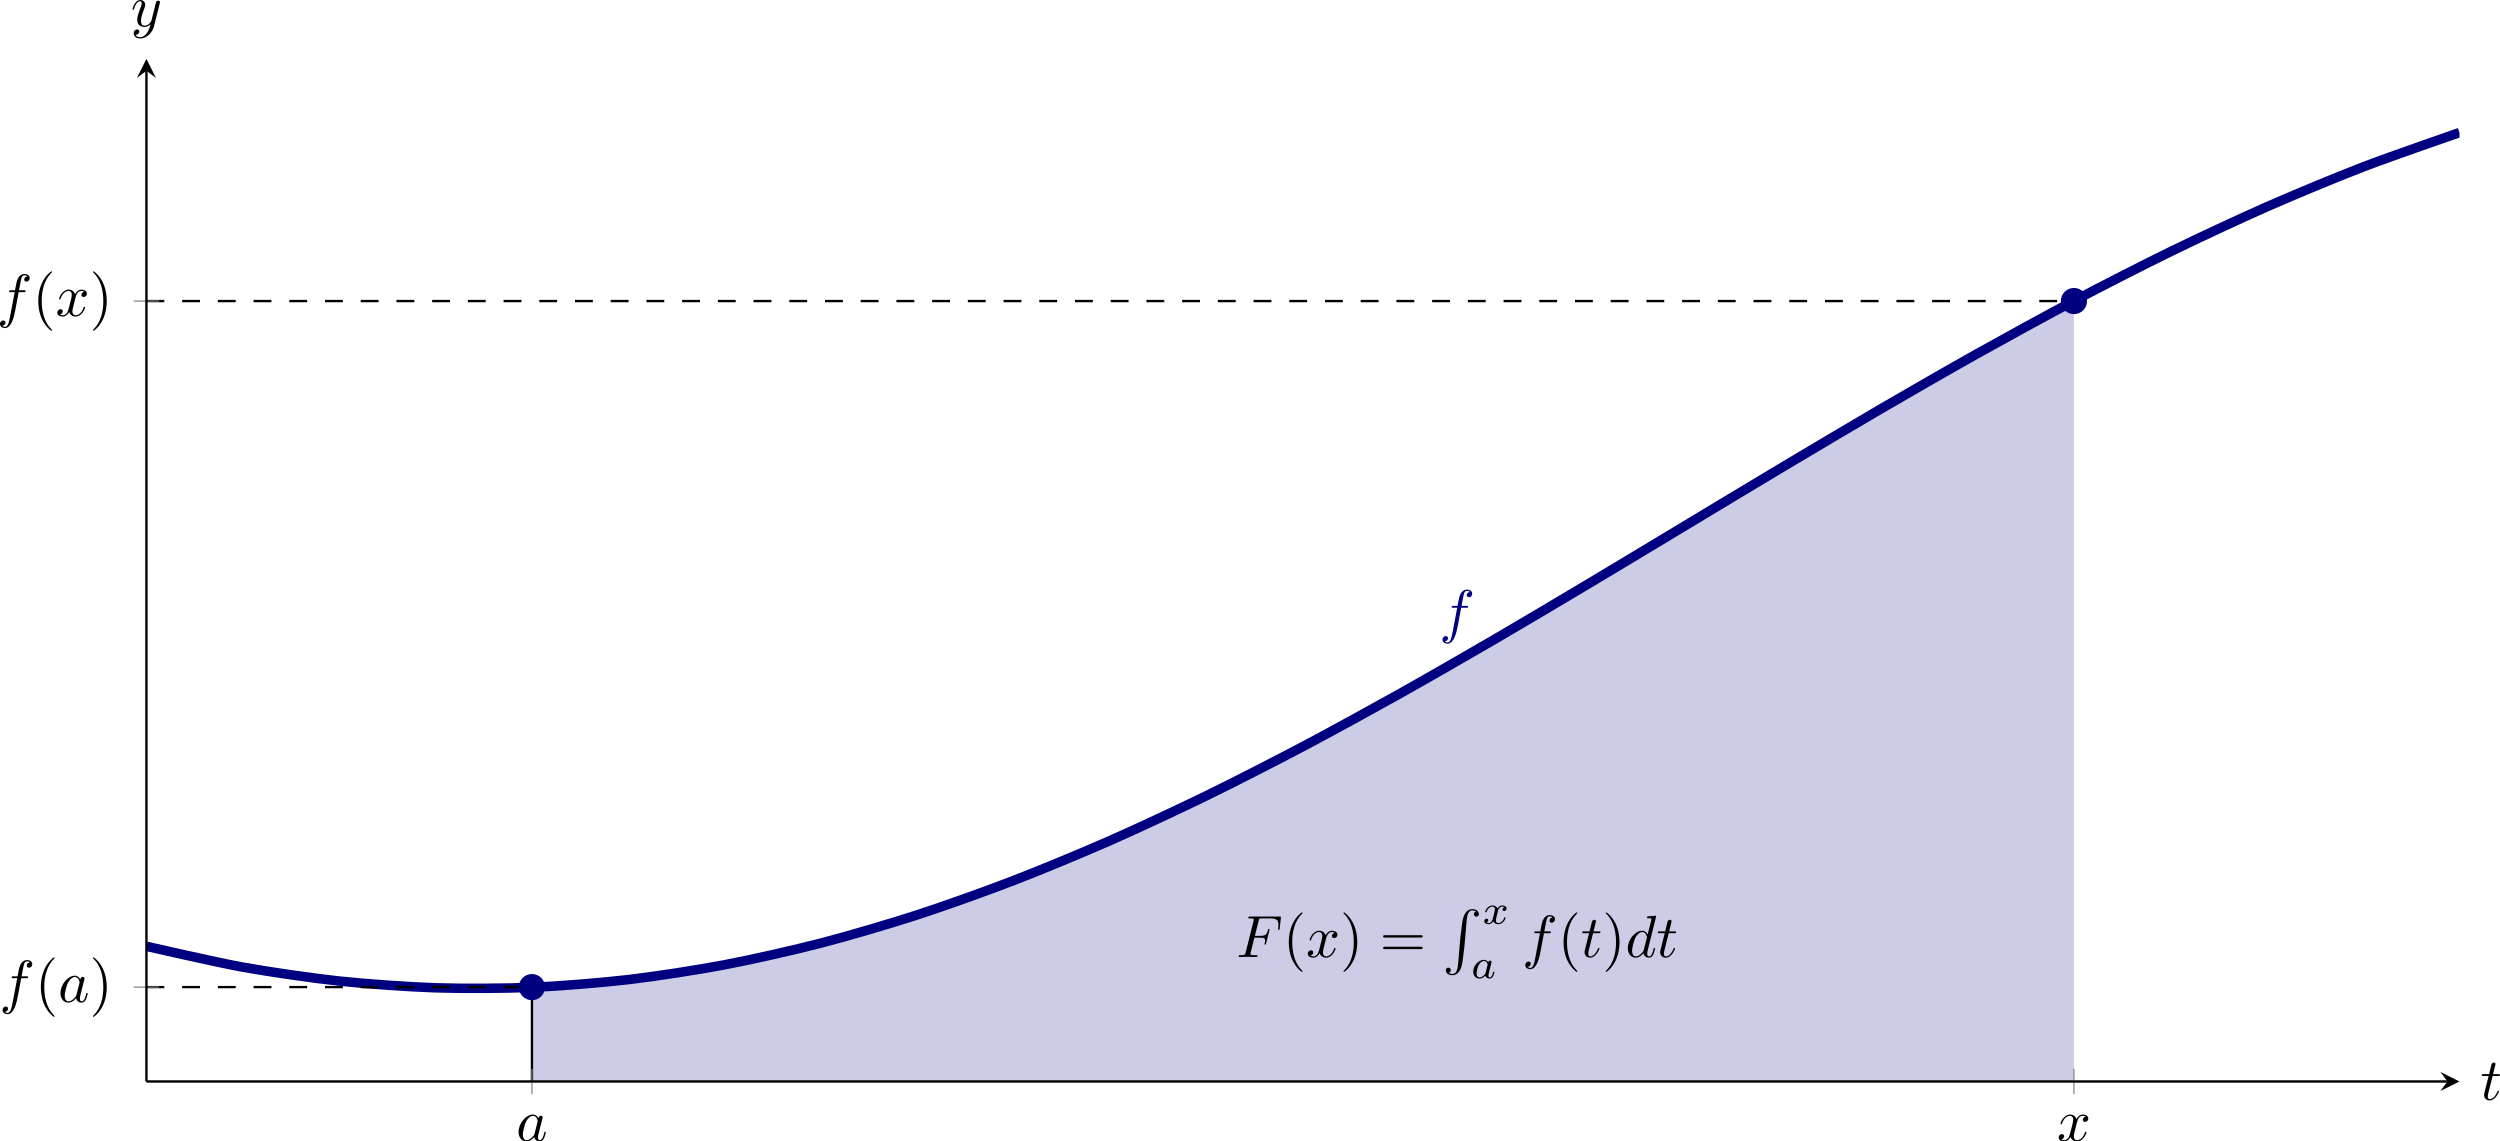 <?xml version='1.0' encoding='UTF-8'?>
<!-- This file was generated by dvisvgm 3.2.2 -->
<svg version='1.1' xmlns='http://www.w3.org/2000/svg' xmlns:xlink='http://www.w3.org/1999/xlink' width='585.851pt' height='267.495pt' viewBox='5.387 562.258 585.851 267.495'>
<defs>
<clipPath id='clip1'>
<path d='M28.359 582.637H415.527V411.469H28.359Z'/>
</clipPath>
<path id='g7-1' d='M1.016 10.64C1.136 10.61 1.245 10.57 1.315 10.461C1.484 10.192 1.325 9.833 1.006 9.803C.538 9.763 .458 10.291 .658 10.61C.966 11.108 1.733 11.178 2.222 10.939C2.431 10.839 2.61 10.67 2.75 10.481C3.308 9.733 3.347 8.717 3.467 7.831C3.736 5.918 3.836 3.995 4.015 2.072C4.075 1.375 4.184 .239 4.951 .219C5.22 .219 5.43 .299 5.609 .428C5.489 .458 5.38 .498 5.31 .608C5.141 .877 5.3 1.235 5.619 1.265C6.087 1.305 6.167 .777 5.968 .458C5.858 .279 5.669 .159 5.479 .09C4.892-.13 4.264 .07 3.895 .568C3.328 1.325 3.298 2.341 3.168 3.238C2.899 5.151 2.8 7.073 2.62 8.996C2.56 9.704 2.451 10.829 1.684 10.849C1.395 10.849 1.196 10.78 1.016 10.64Z'/>
<path id='g11-97' d='M2.943-2.664C2.797-2.894 2.559-3.075 2.225-3.075C1.332-3.075 .425-2.092 .425-1.088C.425-.411 .879 .07 1.478 .07C1.855 .07 2.19-.146 2.469-.418C2.601 0 3.006 .07 3.187 .07C3.438 .07 3.612-.084 3.738-.3C3.891-.572 3.982-.969 3.982-.997C3.982-1.088 3.891-1.088 3.87-1.088C3.773-1.088 3.766-1.06 3.717-.872C3.633-.537 3.501-.126 3.208-.126C3.027-.126 2.978-.279 2.978-.467C2.978-.586 3.034-.837 3.082-1.018C3.131-1.206 3.201-1.492 3.236-1.646L3.375-2.176C3.417-2.357 3.501-2.685 3.501-2.72C3.501-2.873 3.375-2.943 3.264-2.943C3.145-2.943 2.985-2.859 2.943-2.664ZM2.497-.872C2.448-.676 2.294-.537 2.141-.404C2.078-.349 1.799-.126 1.499-.126C1.241-.126 .99-.307 .99-.802C.99-1.172 1.193-1.939 1.353-2.218C1.674-2.776 2.029-2.88 2.225-2.88C2.713-2.88 2.845-2.35 2.845-2.273C2.845-2.246 2.831-2.197 2.824-2.176L2.497-.872Z'/>
<path id='g11-120' d='M1.736-.739C1.667-.502 1.437-.126 1.081-.126C1.06-.126 .851-.126 .704-.223C.99-.314 1.011-.565 1.011-.607C1.011-.76 .893-.865 .732-.865C.537-.865 .335-.697 .335-.439C.335-.091 .725 .07 1.067 .07C1.388 .07 1.674-.133 1.848-.425C2.015-.056 2.399 .07 2.678 .07C3.48 .07 3.905-.802 3.905-.997C3.905-1.088 3.815-1.088 3.794-1.088C3.696-1.088 3.689-1.053 3.661-.969C3.515-.488 3.096-.126 2.706-.126C2.427-.126 2.28-.314 2.28-.579C2.28-.76 2.448-1.395 2.643-2.169C2.783-2.706 3.096-2.88 3.327-2.88C3.34-2.88 3.557-2.88 3.703-2.783C3.48-2.72 3.396-2.525 3.396-2.399C3.396-2.246 3.515-2.141 3.675-2.141S4.066-2.273 4.066-2.566C4.066-2.957 3.619-3.075 3.34-3.075C2.992-3.075 2.713-2.845 2.559-2.58C2.434-2.866 2.113-3.075 1.723-3.075C.941-3.075 .495-2.218 .495-2.008C.495-1.918 .593-1.918 .614-1.918C.704-1.918 .711-1.946 .746-2.036C.921-2.58 1.36-2.88 1.702-2.88C1.932-2.88 2.12-2.755 2.12-2.42C2.12-2.28 2.036-1.932 1.974-1.695L1.736-.739Z'/>
<path id='g10-70' d='M3.019-3.238H3.985C4.732-3.238 4.812-3.078 4.812-2.79C4.812-2.72 4.812-2.6 4.742-2.301C4.722-2.252 4.712-2.212 4.712-2.192C4.712-2.112 4.772-2.072 4.832-2.072C4.932-2.072 4.932-2.102 4.981-2.281L5.529-4.443C5.559-4.553 5.559-4.573 5.559-4.603C5.559-4.623 5.539-4.712 5.44-4.712S5.33-4.663 5.29-4.503C5.081-3.726 4.852-3.547 4.005-3.547H3.098L3.736-6.077C3.826-6.426 3.836-6.466 4.274-6.466H5.589C6.814-6.466 7.044-6.137 7.044-5.37C7.044-5.141 7.044-5.101 7.014-4.832C6.994-4.702 6.994-4.682 6.994-4.653C6.994-4.603 7.024-4.533 7.113-4.533C7.223-4.533 7.233-4.593 7.253-4.782L7.452-6.506C7.482-6.775 7.432-6.775 7.183-6.775H2.301C2.102-6.775 2.002-6.775 2.002-6.575C2.002-6.466 2.092-6.466 2.281-6.466C2.65-6.466 2.929-6.466 2.929-6.286C2.929-6.247 2.929-6.227 2.879-6.047L1.564-.777C1.465-.389 1.445-.309 .658-.309C.488-.309 .379-.309 .379-.12C.379 0 .498 0 .528 0C.817 0 1.554-.03 1.843-.03C2.172-.03 2.999 0 3.328 0C3.417 0 3.537 0 3.537-.189C3.537-.269 3.477-.289 3.477-.299C3.447-.309 3.427-.309 3.198-.309C2.979-.309 2.929-.309 2.68-.329C2.391-.359 2.361-.399 2.361-.528C2.361-.548 2.361-.608 2.401-.757L3.019-3.238Z'/>
<path id='g10-97' d='M3.716-3.766C3.537-4.134 3.248-4.403 2.8-4.403C1.634-4.403 .399-2.939 .399-1.484C.399-.548 .946 .11 1.724 .11C1.923 .11 2.421 .07 3.019-.638C3.098-.219 3.447 .11 3.925 .11C4.274 .11 4.503-.12 4.663-.438C4.832-.797 4.961-1.405 4.961-1.425C4.961-1.524 4.872-1.524 4.842-1.524C4.742-1.524 4.732-1.484 4.702-1.345C4.533-.697 4.354-.11 3.945-.11C3.676-.11 3.646-.369 3.646-.568C3.646-.787 3.666-.867 3.776-1.305C3.885-1.724 3.905-1.823 3.995-2.202L4.354-3.597C4.423-3.875 4.423-3.895 4.423-3.935C4.423-4.105 4.304-4.204 4.134-4.204C3.895-4.204 3.746-3.985 3.716-3.766ZM3.068-1.186C3.019-1.006 3.019-.986 2.869-.817C2.431-.269 2.022-.11 1.743-.11C1.245-.11 1.106-.658 1.106-1.046C1.106-1.544 1.425-2.77 1.654-3.228C1.963-3.816 2.411-4.184 2.809-4.184C3.457-4.184 3.597-3.367 3.597-3.308S3.577-3.188 3.567-3.138L3.068-1.186Z'/>
<path id='g10-100' d='M5.141-6.804C5.141-6.814 5.141-6.914 5.011-6.914C4.862-6.914 3.915-6.824 3.746-6.804C3.666-6.795 3.606-6.745 3.606-6.615C3.606-6.496 3.696-6.496 3.846-6.496C4.324-6.496 4.344-6.426 4.344-6.326L4.314-6.127L3.716-3.766C3.537-4.134 3.248-4.403 2.8-4.403C1.634-4.403 .399-2.939 .399-1.484C.399-.548 .946 .11 1.724 .11C1.923 .11 2.421 .07 3.019-.638C3.098-.219 3.447 .11 3.925 .11C4.274 .11 4.503-.12 4.663-.438C4.832-.797 4.961-1.405 4.961-1.425C4.961-1.524 4.872-1.524 4.842-1.524C4.742-1.524 4.732-1.484 4.702-1.345C4.533-.697 4.354-.11 3.945-.11C3.676-.11 3.646-.369 3.646-.568C3.646-.807 3.666-.877 3.706-1.046L5.141-6.804ZM3.068-1.186C3.019-1.006 3.019-.986 2.869-.817C2.431-.269 2.022-.11 1.743-.11C1.245-.11 1.106-.658 1.106-1.046C1.106-1.544 1.425-2.77 1.654-3.228C1.963-3.816 2.411-4.184 2.809-4.184C3.457-4.184 3.597-3.367 3.597-3.308S3.577-3.188 3.567-3.138L3.068-1.186Z'/>
<path id='g10-102' d='M3.656-3.985H4.513C4.712-3.985 4.812-3.985 4.812-4.184C4.812-4.294 4.712-4.294 4.543-4.294H3.716L3.925-5.43C3.965-5.639 4.105-6.346 4.164-6.466C4.254-6.655 4.423-6.804 4.633-6.804C4.672-6.804 4.932-6.804 5.121-6.625C4.682-6.585 4.583-6.237 4.583-6.087C4.583-5.858 4.762-5.738 4.951-5.738C5.21-5.738 5.499-5.958 5.499-6.336C5.499-6.795 5.041-7.024 4.633-7.024C4.294-7.024 3.666-6.844 3.367-5.858C3.308-5.649 3.278-5.549 3.039-4.294H2.351C2.162-4.294 2.052-4.294 2.052-4.105C2.052-3.985 2.142-3.985 2.331-3.985H2.989L2.242-.05C2.062 .917 1.893 1.823 1.375 1.823C1.335 1.823 1.086 1.823 .897 1.644C1.355 1.614 1.445 1.255 1.445 1.106C1.445 .877 1.265 .757 1.076 .757C.817 .757 .528 .976 .528 1.355C.528 1.803 .966 2.042 1.375 2.042C1.923 2.042 2.321 1.455 2.501 1.076C2.819 .448 3.049-.757 3.059-.827L3.656-3.985Z'/>
<path id='g10-116' d='M2.052-3.985H2.989C3.188-3.985 3.288-3.985 3.288-4.184C3.288-4.294 3.188-4.294 3.009-4.294H2.132C2.491-5.709 2.54-5.908 2.54-5.968C2.54-6.137 2.421-6.237 2.252-6.237C2.222-6.237 1.943-6.227 1.853-5.878L1.465-4.294H.528C.329-4.294 .229-4.294 .229-4.105C.229-3.985 .309-3.985 .508-3.985H1.385C.667-1.156 .628-.986 .628-.807C.628-.269 1.006 .11 1.544 .11C2.56 .11 3.128-1.345 3.128-1.425C3.128-1.524 3.049-1.524 3.009-1.524C2.919-1.524 2.909-1.494 2.859-1.385C2.431-.349 1.903-.11 1.564-.11C1.355-.11 1.255-.239 1.255-.568C1.255-.807 1.275-.877 1.315-1.046L2.052-3.985Z'/>
<path id='g10-120' d='M3.328-3.009C3.387-3.268 3.616-4.184 4.314-4.184C4.364-4.184 4.603-4.184 4.812-4.055C4.533-4.005 4.334-3.756 4.334-3.517C4.334-3.357 4.443-3.168 4.712-3.168C4.932-3.168 5.25-3.347 5.25-3.746C5.25-4.264 4.663-4.403 4.324-4.403C3.746-4.403 3.397-3.875 3.278-3.646C3.029-4.304 2.491-4.403 2.202-4.403C1.166-4.403 .598-3.118 .598-2.869C.598-2.77 .697-2.77 .717-2.77C.797-2.77 .827-2.79 .847-2.879C1.186-3.935 1.843-4.184 2.182-4.184C2.371-4.184 2.72-4.095 2.72-3.517C2.72-3.208 2.55-2.54 2.182-1.146C2.022-.528 1.674-.11 1.235-.11C1.176-.11 .946-.11 .737-.239C.986-.289 1.205-.498 1.205-.777C1.205-1.046 .986-1.126 .837-1.126C.538-1.126 .289-.867 .289-.548C.289-.09 .787 .11 1.225 .11C1.883 .11 2.242-.588 2.271-.648C2.391-.279 2.75 .11 3.347 .11C4.374 .11 4.941-1.176 4.941-1.425C4.941-1.524 4.852-1.524 4.822-1.524C4.732-1.524 4.712-1.484 4.692-1.415C4.364-.349 3.686-.11 3.367-.11C2.979-.11 2.819-.428 2.819-.767C2.819-.986 2.879-1.205 2.989-1.644L3.328-3.009Z'/>
<path id='g10-121' d='M4.842-3.796C4.882-3.935 4.882-3.955 4.882-4.025C4.882-4.204 4.742-4.294 4.593-4.294C4.493-4.294 4.334-4.234 4.244-4.085C4.224-4.035 4.144-3.726 4.105-3.547C4.035-3.288 3.965-3.019 3.905-2.75L3.457-.956C3.417-.807 2.989-.11 2.331-.11C1.823-.11 1.714-.548 1.714-.917C1.714-1.375 1.883-1.993 2.222-2.869C2.381-3.278 2.421-3.387 2.421-3.587C2.421-4.035 2.102-4.403 1.604-4.403C.658-4.403 .289-2.959 .289-2.869C.289-2.77 .389-2.77 .408-2.77C.508-2.77 .518-2.79 .568-2.949C.837-3.885 1.235-4.184 1.574-4.184C1.654-4.184 1.823-4.184 1.823-3.866C1.823-3.616 1.724-3.357 1.654-3.168C1.255-2.112 1.076-1.544 1.076-1.076C1.076-.189 1.704 .11 2.291 .11C2.68 .11 3.019-.06 3.298-.339C3.168 .179 3.049 .667 2.65 1.196C2.391 1.534 2.012 1.823 1.554 1.823C1.415 1.823 .966 1.793 .797 1.405C.956 1.405 1.086 1.405 1.225 1.285C1.325 1.196 1.425 1.066 1.425 .877C1.425 .568 1.156 .528 1.056 .528C.827 .528 .498 .687 .498 1.176C.498 1.674 .936 2.042 1.554 2.042C2.58 2.042 3.606 1.136 3.885 .01L4.842-3.796Z'/>
<path id='g12-40' d='M3.298 2.391C3.298 2.361 3.298 2.341 3.128 2.172C1.883 .917 1.564-.966 1.564-2.491C1.564-4.224 1.943-5.958 3.168-7.203C3.298-7.323 3.298-7.342 3.298-7.372C3.298-7.442 3.258-7.472 3.198-7.472C3.098-7.472 2.202-6.795 1.614-5.529C1.106-4.433 .986-3.328 .986-2.491C.986-1.714 1.096-.508 1.644 .618C2.242 1.843 3.098 2.491 3.198 2.491C3.258 2.491 3.298 2.461 3.298 2.391Z'/>
<path id='g12-41' d='M2.879-2.491C2.879-3.268 2.77-4.473 2.222-5.599C1.624-6.824 .767-7.472 .667-7.472C.608-7.472 .568-7.432 .568-7.372C.568-7.342 .568-7.323 .757-7.143C1.733-6.157 2.301-4.573 2.301-2.491C2.301-.787 1.933 .966 .697 2.222C.568 2.341 .568 2.361 .568 2.391C.568 2.451 .608 2.491 .667 2.491C.767 2.491 1.664 1.813 2.252 .548C2.76-.548 2.879-1.654 2.879-2.491Z'/>
<path id='g12-61' d='M6.844-3.258C6.994-3.258 7.183-3.258 7.183-3.457S6.994-3.656 6.854-3.656H.887C.747-3.656 .558-3.656 .558-3.457S.747-3.258 .897-3.258H6.844ZM6.854-1.325C6.994-1.325 7.183-1.325 7.183-1.524S6.994-1.724 6.844-1.724H.897C.747-1.724 .558-1.724 .558-1.524S.747-1.325 .887-1.325H6.854Z'/>
</defs>
<g id='page1' transform='matrix(1.4 0 0 1.4 0 0)'>
<path d='M92.887 566.879L103.641 566.149L114.394 564.891L125.148 563.102L135.906 560.805L146.66 558.012L157.414 554.739L168.168 551.012L178.921 546.856L189.675 542.305L200.433 537.379L211.187 532.125L221.941 526.571L232.695 520.758L243.449 514.727L254.207 508.52L264.961 502.176L275.714 495.746L286.468 489.27L297.222 482.797L307.976 476.367L318.734 470.028L329.488 463.817L340.242 457.785L350.996 451.973V582.637H92.887Z' fill='#cccce6' clip-path='url(#clip1)'/>
<path d='M28.359 560.012C28.359 560.012 40.016 562.692 44.492 563.5C48.969 564.305 56.145 565.348 60.621 565.828C65.098 566.305 72.277 566.813 76.754 566.957C81.231 567.106 88.41 567.071 92.887 566.879C97.363 566.688 104.543 566.11 109.019 565.586C113.496 565.063 120.672 563.953 125.148 563.102C129.625 562.254 136.804 560.629 141.281 559.469C145.757 558.309 152.937 556.192 157.414 554.739C161.89 553.285 169.07 550.711 173.546 548.985C178.023 547.262 185.203 544.274 189.679 542.305C194.156 540.336 201.332 536.977 205.808 534.793C210.285 532.61 217.464 528.934 221.941 526.571S233.597 520.27 238.074 517.766C242.55 515.262 249.73 511.125 254.207 508.52C258.683 505.91 265.859 501.641 270.336 498.969C274.812 496.301 281.992 491.961 286.468 489.27C290.945 486.578 298.125 482.242 302.601 479.574C307.078 476.903 314.257 472.633 318.734 470.024C323.211 467.418 330.39 463.281 334.867 460.778C339.343 458.274 346.519 454.336 350.996 451.973C355.472 449.61 362.652 445.934 367.129 443.75C371.605 441.567 378.785 438.207 383.261 436.238C387.738 434.27 394.918 431.281 399.394 429.559C403.871 427.832 415.527 423.805 415.527 423.805' stroke='#000080' fill='none' stroke-width='1.594' stroke-miterlimit='10' clip-path='url(#clip1)'/>
<path d='M28.359 452.004H350.996' stroke='#000' fill='none' stroke-width='.399' stroke-miterlimit='10' stroke-dasharray='2.989 2.989' clip-path='url(#clip1)'/>
<path d='M28.359 566.84H92.887' stroke='#000' fill='none' stroke-width='.399' stroke-miterlimit='10' stroke-dasharray='2.989 2.989' clip-path='url(#clip1)'/>
<path d='M92.887 582.637V566.84' stroke='#000' fill='none' stroke-width='.399' stroke-miterlimit='10' clip-path='url(#clip1)'/>
<g transform='matrix(1 0 0 1 154.078 -7.574)'>
<use x='56.717' y='569.38' xlink:href='#g10-70'/>
<use x='64.508' y='569.38' xlink:href='#g12-40'/>
<use x='68.382' y='569.38' xlink:href='#g10-120'/>
<use x='74.076' y='569.38' xlink:href='#g12-41'/>
<use x='80.718' y='569.38' xlink:href='#g12-61'/>
<use x='91.234' y='561.355' xlink:href='#g7-1'/>
<use x='97.876' y='563.818' xlink:href='#g11-120'/>
<use x='95.938' y='572.923' xlink:href='#g11-97'/>
<use x='104.552' y='569.38' xlink:href='#g10-102'/>
<use x='110.502' y='569.38' xlink:href='#g12-40'/>
<use x='114.376' y='569.38' xlink:href='#g10-116'/>
<use x='117.974' y='569.38' xlink:href='#g12-41'/>
<use x='121.848' y='569.38' xlink:href='#g10-100'/>
<use x='127.034' y='569.38' xlink:href='#g10-116'/>
</g>
<g fill='#000080' transform='matrix(1 0 0 1 188.06 -62.057)'>
<use x='56.717' y='569.38' xlink:href='#g10-102'/>
</g>
<path d='M92.887 584.762V580.512M350.996 584.762V580.512' stroke='#808080' fill='none' stroke-width='.199' stroke-miterlimit='10'/>
<path d='M26.234 566.84H30.484M26.234 452.004H30.484' stroke='#808080' fill='none' stroke-width='.199' stroke-miterlimit='10'/>
<path d='M28.359 582.637H413.531' stroke='#000' fill='none' stroke-width='.399' stroke-miterlimit='10'/>
<path d='M415.527 582.637L412.336 581.043L413.531 582.637L412.336 584.231'/>
<path d='M28.359 582.637V413.461' stroke='#000' fill='none' stroke-width='.399' stroke-miterlimit='10'/>
<path d='M28.359 411.469L26.766 414.656L28.359 413.461L29.953 414.656'/>
<g transform='matrix(1 0 0 1 33.536 23.191)'>
<use x='56.717' y='569.38' xlink:href='#g10-97'/>
</g>
<g transform='matrix(1 0 0 1 291.433 23.191)'>
<use x='56.717' y='569.38' xlink:href='#g10-120'/>
</g>
<g transform='matrix(1 0 0 1 -52.97 -.048)'>
<use x='56.717' y='569.38' xlink:href='#g10-102'/>
<use x='62.667' y='569.38' xlink:href='#g12-40'/>
<use x='66.542' y='569.38' xlink:href='#g10-97'/>
<use x='71.808' y='569.38' xlink:href='#g12-41'/>
</g>
<g transform='matrix(1 0 0 1 -53.398 -114.886)'>
<use x='56.717' y='569.38' xlink:href='#g10-102'/>
<use x='62.667' y='569.38' xlink:href='#g12-40'/>
<use x='66.542' y='569.38' xlink:href='#g10-120'/>
<use x='72.236' y='569.38' xlink:href='#g12-41'/>
</g>
<path d='M94.879 566.84C94.879 565.742 93.988 564.848 92.887 564.848C91.785 564.848 90.894 565.742 90.894 566.84C90.894 567.942 91.785 568.836 92.887 568.836C93.988 568.836 94.879 567.942 94.879 566.84Z' fill='#000080'/>
<path d='M94.879 566.84C94.879 565.742 93.988 564.848 92.887 564.848C91.785 564.848 90.894 565.742 90.894 566.84C90.894 567.942 91.785 568.836 92.887 568.836C93.988 568.836 94.879 567.942 94.879 566.84Z' stroke='#000080' fill='none' stroke-width='.399' stroke-miterlimit='10'/>
<path d='M352.988 452.004C352.988 450.903 352.097 450.012 350.996 450.012C349.898 450.012 349.004 450.903 349.004 452.004C349.004 453.106 349.898 453.996 350.996 453.996C352.097 453.996 352.988 453.106 352.988 452.004Z' fill='#000080'/>
<path d='M352.988 452.004C352.988 450.903 352.097 450.012 350.996 450.012C349.898 450.012 349.004 450.903 349.004 452.004C349.004 453.106 349.898 453.996 350.996 453.996C352.097 453.996 352.988 453.106 352.988 452.004Z' stroke='#000080' fill='none' stroke-width='.399' stroke-miterlimit='10'/>
<g transform='matrix(1 0 0 1 362.308 16.32)'>
<use x='56.717' y='569.38' xlink:href='#g10-116'/>
</g>
<g transform='matrix(1 0 0 1 -30.98 -163.364)'>
<use x='56.717' y='569.38' xlink:href='#g10-121'/>
</g>
</g>
</svg>